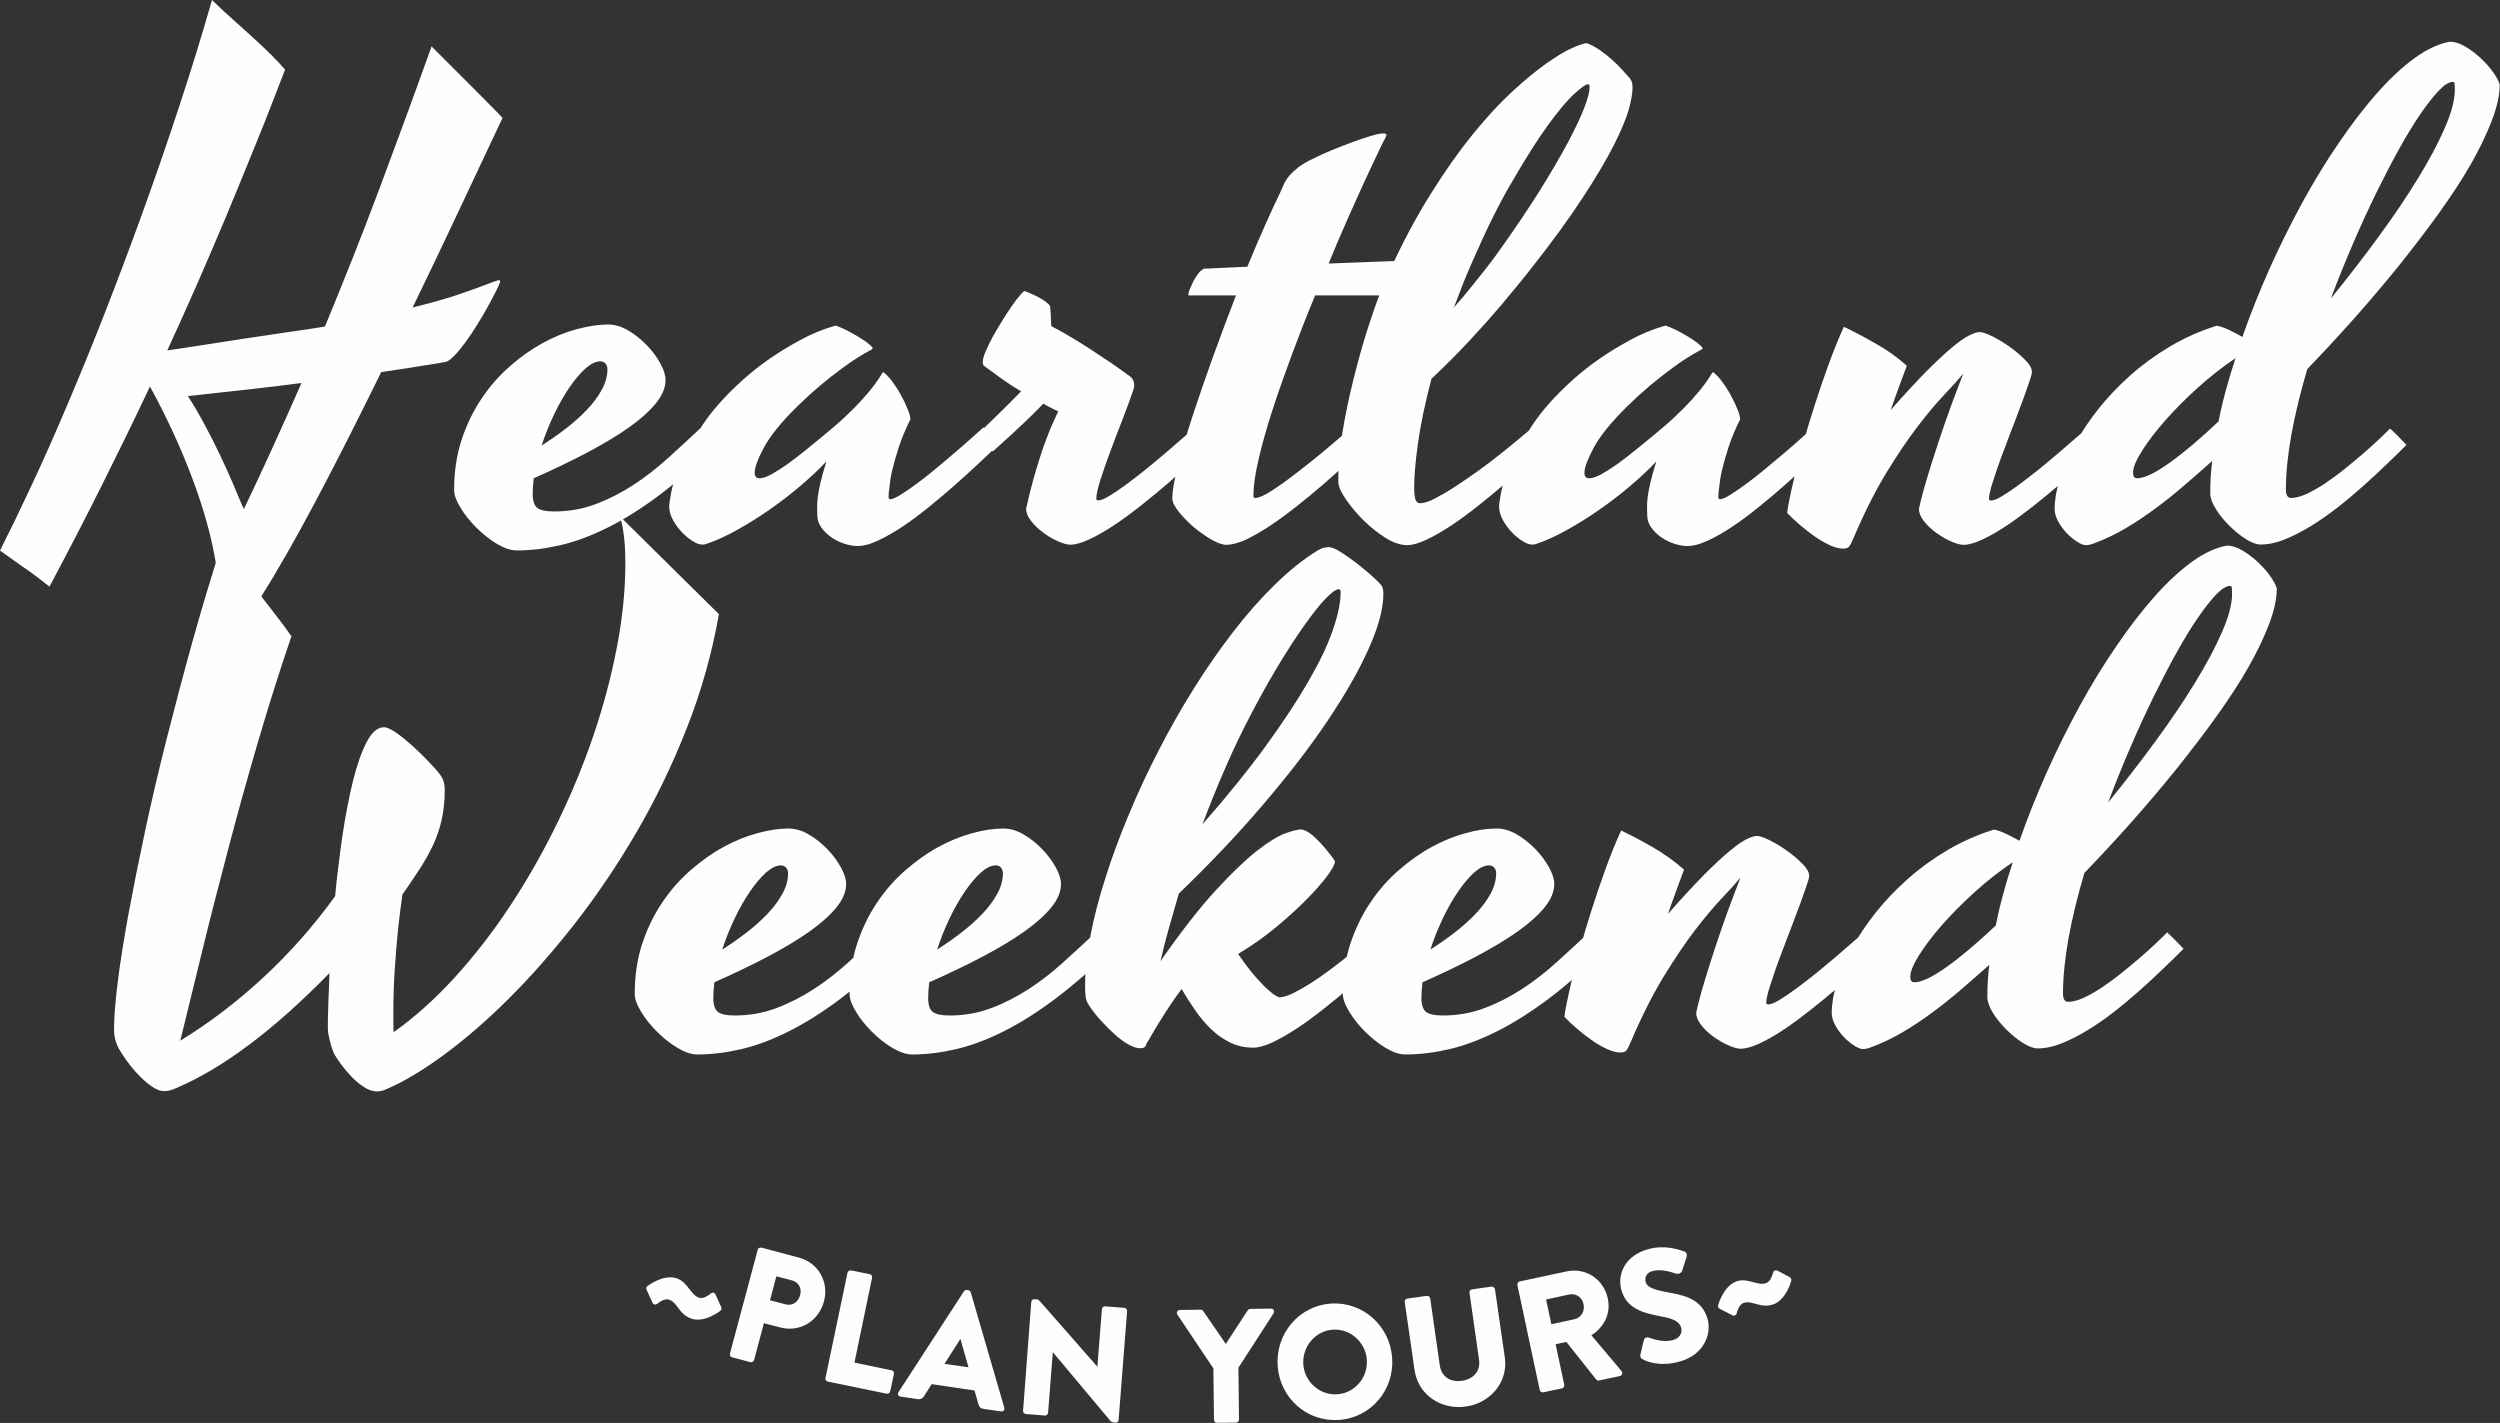 <?xml version="1.0" encoding="utf-8"?>
<!-- Generator: Adobe Illustrator 25.4.1, SVG Export Plug-In . SVG Version: 6.00 Build 0)  -->
<svg version="1.1" id="Layer_1" xmlns="http://www.w3.org/2000/svg" xmlns:xlink="http://www.w3.org/1999/xlink" x="0px" y="0px"
	 viewBox="0 0 1648.7 938.4" style="enable-background:new 0 0 1648.7 938.4;" xml:space="preserve">
<rect x="0" y="0" width="1648.7" height="938.4" fill="#333333" stroke="none"/>
<style type="text/css">
	.st0{fill:#FDFEFF;}
</style>
<path class="st0" d="M426.4,850.6c-0.4-0.9-0.2-2,0.6-2.5c0,0,10.4-8,19.2-5.1c4.1,1.4,6.2,4.3,8.5,7.2c1.7,2.1,3.4,4.6,6.3,5.6
	c2.7,0.9,6-1.3,8-2.9c1.1-0.8,2.3-0.4,2.9,0.9l3.7,8.1c0.4,0.9,0.2,2.1-0.6,2.6c0,0-10.2,8-18.8,5.2c-5-1.7-7.2-4.8-9.7-8.2
	c-1.5-1.8-2.9-3.7-5.2-4.4c-2.8-0.9-6,1.2-8,2.8c-1.1,0.8-2.5,0.4-3-0.8L426.4,850.6z M499.7,824.2c0.3-1,1.3-1.7,2.5-1.4l24.5,6.5
	c13.4,3.6,20,16.4,16.7,28.9c-3.4,12.8-15.6,20.7-28.9,17.2l-10.7-2.8l-6.5,24.3c-0.3,1-1.4,1.7-2.5,1.4l-12-3.2
	c-1.1-0.3-1.7-1.4-1.4-2.5L499.7,824.2z M518.1,860.2c4.4,1.2,8.4-1.5,9.6-6.2c1.2-4.3-1-8.5-5.4-9.6l-10.3-2.7l-4.2,15.8
	L518.1,860.2z M558.9,839.4c0.2-1,1.2-1.8,2.4-1.6l12.3,2.5c1,0.2,1.8,1.3,1.5,2.4l-11.6,55.9l24.5,5.1c1.1,0.2,1.8,1.3,1.5,2.4
	l-2.4,11.4c-0.2,1-1.2,1.8-2.4,1.6l-38.8-8c-1.1-0.2-1.8-1.3-1.5-2.4L558.9,839.4z M592.6,918l43.1-66.4c0.4-0.6,1.2-1,1.9-0.9
	l1,0.2c0.7,0.1,1.4,0.7,1.6,1.4l22.1,76c0.4,1.5-0.6,2.7-2.2,2.5l-11.6-1.7c-1.9-0.3-2.6-1-3.3-3.2l-2.5-8.9l-28.3-4.2l-5,7.9
	c-0.7,1.2-2,2.3-4.1,2l-11.5-1.7C592.4,920.8,591.7,919.3,592.6,918z M638.7,901.7l-5.3-18.6l-0.1,0l-10.4,16.3L638.7,901.7z
	 M680.1,858.6c0.1-1.1,1.1-1.8,2.1-1.8l1.6,0.1c1.1,0.1,1.7,0.9,2.5,1.8l37.3,42.5l0.1,0l3-37.8c0.1-1.1,1-2,2.2-1.9l12.6,1
	c1,0.1,1.9,1.1,1.8,2.2l-5.6,71.7c-0.1,1.3-1.1,1.8-2.1,1.8l-1.1-0.1c-1-0.1-1.8-0.5-2.5-1.4l-37.6-44.9l-0.1,0l-3.1,39.8
	c-0.1,1.1-1,2-2.2,1.9l-12.5-1c-1.1-0.1-1.9-1.1-1.8-2.2L680.1,858.6z M800.2,902.4L776.5,867c-0.9-1.4,0-3.1,1.6-3.1l13.7-0.2
	c0.8,0,1.4,0.5,1.7,0.9l14.9,21.7l14.4-22.1c0.3-0.4,0.7-1,1.7-1l13.7-0.2c1.7,0,2.5,1.7,1.7,3.1l-23.2,35.9l0.4,34.1
	c0,1.1-0.9,2-2,2.1l-12.5,0.1c-1.2,0-2-0.9-2-2L800.2,902.4z M877.6,859.7c21-1.5,39,14.5,40.5,35.8c1.5,21.3-14.1,39.5-35.1,40.9
	c-21,1.5-38.9-14.3-40.4-35.6C841.1,879.6,856.6,861.2,877.6,859.7z M881.9,919.5c11.6-0.8,20.3-11.1,19.5-22.7
	c-0.8-11.7-11-20.8-22.5-19.9c-11.5,0.8-20.2,11.2-19.4,22.9C860.3,911.3,870.4,920.3,881.9,919.5z M926.4,858.7
	c-0.2-1.1,0.6-2.1,1.7-2.3l12.8-1.8c1.1-0.2,2.1,0.7,2.3,1.7l6.3,44.1c1.1,7.7,7.2,11.3,14.6,10.2c7.5-1.1,12.4-6.2,11.3-13.9
	l-6.3-44.1c-0.2-1.1,0.5-2.1,1.7-2.3l12.8-1.8c1-0.1,2.1,0.7,2.3,1.7l6.5,45c2.3,16.1-9.3,30.1-25.8,32.4
	c-16.4,2.3-31.3-7.8-33.7-23.9L926.4,858.7z M1000.7,847.5c-0.2-1,0.4-2.2,1.5-2.4l30.8-6.6c13.1-2.8,24.6,5.3,27.3,17.8
	c2.1,9.6-2,18.6-10.8,24.3l19.8,23.5c1,1.2,0.6,3-1.1,3.4l-13.7,2.9c-0.8,0.2-1.6-0.2-1.8-0.6L1033,885l-7.1,1.5l5.7,26.7
	c0.2,1-0.5,2.2-1.5,2.4l-12.3,2.6c-1.1,0.2-2.2-0.5-2.4-1.6L1000.7,847.5z M1038.3,870c4.2-0.9,7.1-5.1,6-10
	c-1.1-4.9-5.3-7.2-9.5-6.3l-15.2,3.3l3.5,16.3L1038.3,870z M1083.1,896.3c-1-0.6-1.6-1.4-1.3-3l2.3-9.6c0.4-1.6,2.1-2,3.3-1.6
	c3.4,1.2,9.6,3.4,16,1.6c4.1-1.1,6.3-4.5,5.3-8.1c-1.2-4.3-5.7-6.1-13.4-7.5c-11.2-2.1-22.6-4.9-26-17.3c-2.9-10.2,2.1-22.7,17.7-27
	c10.5-3,20.2,0.2,23.9,1.6c1.4,0.4,1.7,2.3,1.5,3.1l-3,9.4c-0.4,1.3-1.9,2.6-4.3,2c-2.8-1-9.9-3.2-15.2-1.7
	c-4.3,1.2-5.4,4.4-4.6,7.4c1,3.4,5.7,5,13.7,6.5c10.2,1.9,23.1,3.7,27.1,17.7c3,10.6-3.1,23.8-18,28
	C1094.9,901.6,1086.1,898,1083.1,896.3z M1134.1,863.1c-0.8-0.5-1.4-1.4-1-2.4c0,0,3.4-12.7,12.2-15.7c4.1-1.4,7.6-0.3,11.1,0.6
	c2.7,0.7,5.5,1.6,8.3,0.6c2.7-0.9,4-4.6,4.7-7.1c0.4-1.3,1.6-1.7,2.9-1.1l7.9,4.2c0.8,0.5,1.4,1.5,1.1,2.5c0,0-3.3,12.5-11.8,15.5
	c-5,1.7-8.6,0.5-12.7-0.6c-2.3-0.6-4.5-1.2-6.8-0.4c-2.8,1-4.1,4.6-4.7,7c-0.4,1.3-1.7,1.8-2.8,1.2L1134.1,863.1z"/>
<path class="st0" d="M259.4,667.1c0,2.9,0,5.5,0,7.8c0,2.3,0.1,4.2,0.2,5.8c13.9-9.8,27.3-21.9,40.3-36.1c13-14.3,25.1-29.9,36.4-47
	c11.3-17.1,21.6-35.2,31-54.4c9.4-19.2,17.4-38.6,24.1-58.3c6.7-19.7,11.8-39.2,15.5-58.4c3.7-19.3,5.5-37.6,5.5-55
	c0-5-0.1-9.3-0.4-12.8c-0.3-3.6-0.7-6.6-1.1-9.1c-0.4-2.5-0.8-4.4-1.2-5.8c-0.4-1.4-0.6-2.5-0.8-3.2l65.2,64.4
	c-4.5,25.8-11.6,50.8-21.1,75c-9.5,24.2-20.6,47.2-33.2,68.8c-12.6,21.6-26.2,41.7-40.7,60.3c-14.6,18.6-29.2,35.2-43.9,49.8
	c-14.7,14.6-29,26.9-42.8,37c-13.8,10.1-26.2,17.5-37.2,22.2c-1.5,0.7-2.8,1.2-4,1.4c-1.2,0.2-2,0.3-2.4,0.3c-2.9,0-5.9-1-8.9-3
	c-3-2-5.8-4.3-8.3-7c-2.6-2.7-4.8-5.4-6.8-8.1c-2-2.7-3.4-4.9-4.3-6.5c-0.3-0.6-0.7-1.5-1.2-2.9c-0.5-1.3-1-2.8-1.4-4.5
	c-0.4-1.7-0.8-3.4-1.2-5.1c-0.4-1.7-0.5-3.3-0.5-4.7c0-4.1,0.1-9.3,0.3-15.5c0.2-6.2,0.5-13.1,0.8-20.8c-37,37.9-71,63.3-101.9,76.2
	c-1.6,0.7-3,1.2-4.3,1.4c-1.2,0.2-2.1,0.3-2.5,0.3c-2.9,0-6-1.2-9.1-3.5c-3.2-2.3-6.2-5.1-9-8.1c-2.9-3.1-5.3-6.2-7.5-9.2
	c-2.1-3.1-3.6-5.4-4.5-7c-0.7-1.2-1.5-2.9-2.2-5.2c-0.7-2.3-1.1-4.9-1.1-7.8c0-7.6,0.8-17.9,2.4-30.9c1.6-13,4-27.8,7-44.5
	c3.1-16.7,6.7-34.8,10.9-54.5c4.2-19.6,8.9-39.9,14.2-60.8c5.3-20.9,10.9-42.2,16.9-63.8c6-21.6,12.3-42.6,18.9-63.2
	c2.2,2.3,4.9,5.4,8.1,9.2c3.2,3.8,6.6,7.9,10.1,12.2c3.5,4.3,7,8.7,10.4,13.1c3.4,4.4,6.5,8.3,9.2,11.9c2.7,3.5,5.7,7.5,8.9,12.1
	c-7.9,23.1-15.3,46.6-22.3,70.5c-7,23.9-13.5,47.3-19.5,70.3c-6.1,23-11.8,45.2-17,66.6c-5.3,21.4-10.1,41.1-14.5,59.3
	c19.2-11.7,37.5-25.7,54.9-41.8c17.4-16.2,33.2-34,47.2-53.5c1.3-13.6,3-27.1,4.9-40.3c2-13.3,4.3-25.1,6.9-35.7
	c2.6-10.5,5.6-19.1,9-25.6c3.4-6.5,7.2-9.8,11.4-9.8c1.9,0,4.6,1.2,8.2,3.7c3.6,2.5,7.2,5.5,11,8.9c3.7,3.4,7.2,6.9,10.5,10.3
	c3.3,3.4,5.7,6.1,7.1,8c0.7,0.9,1.5,2.2,2.2,3.8c0.7,1.7,1.1,4,1.1,6.9c0,7-0.7,13.5-2,19.3c-1.3,5.9-3.2,11.5-5.7,16.8
	c-2.5,5.3-5.5,10.7-8.9,15.9c-3.4,5.3-7.2,10.8-11.3,16.7c-1.2,8.1-2.2,16.4-3.1,25c-0.7,7.5-1.4,15.7-2,24.8
	C259.7,648.9,259.4,658,259.4,667.1z M592.2,625.6c-13.5,13.2-26.2,24.2-38.1,33.2c-11.9,8.9-23.3,16.1-34.2,21.5
	c-10.8,5.4-21.2,9.3-31.1,11.6c-9.9,2.3-19.5,3.5-28.9,3.5c-4,0-8.3-1.5-13.2-4.4c-4.8-2.9-9.3-6.5-13.5-10.7
	c-4.2-4.2-7.7-8.5-10.4-13.1c-2.8-4.5-4.2-8.4-4.2-11.6c0-12,1.6-23,4.9-33.1c3.3-10,7.7-19.1,13.1-27.1
	c5.4-8.1,11.6-15.2,18.6-21.3c7-6.1,14.2-11.3,21.7-15.4c7.5-4.1,15-7.2,22.5-9.2c7.5-2.1,14.3-3.1,20.6-3.1c4.5,0,9,1.3,13.5,4
	c4.5,2.6,8.5,5.9,12.2,9.7c3.7,3.8,6.6,7.8,8.9,12c2.3,4.2,3.4,7.8,3.4,10.9c0,5-2.1,10.1-6.3,15.3c-4.2,5.2-10.1,10.5-17.7,15.9
	c-7.6,5.4-16.8,10.9-27.5,16.6c-10.7,5.6-22.5,11.3-35.4,17c-0.4,3.5-0.7,7-0.7,10.3c0,4.5,1,7.6,3,9.2c2,1.6,5.7,2.4,11.1,2.4
	c9.7,0,18.8-1.6,27.3-4.8c8.6-3.2,16.8-7.4,24.7-12.5c7.9-5.1,15.5-11,22.8-17.6c7.3-6.6,14.6-13.3,21.7-20L592.2,625.6z
	 M514.9,570.7c-2.9,0-6.1,1.6-9.7,4.7c-3.5,3.2-7,7.3-10.5,12.4c-3.5,5.1-6.9,11-10.1,17.7c-3.2,6.7-6,13.6-8.3,20.8
	c5.4-3.5,10.7-7.2,15.9-11.2c5.2-4,9.8-8.1,13.9-12.4c4.1-4.3,7.4-8.7,9.9-13.3c2.5-4.5,3.7-9.1,3.7-13.6c0-1.3-0.4-2.5-1.2-3.5
	C517.7,571.2,516.5,570.7,514.9,570.7z M733.9,625.6c-13.5,13.2-26.2,24.2-38.1,33.2c-11.9,8.9-23.3,16.1-34.2,21.5
	c-10.8,5.4-21.2,9.3-31.1,11.6c-9.9,2.3-19.5,3.5-28.9,3.5c-4,0-8.3-1.5-13.2-4.4c-4.8-2.9-9.3-6.5-13.5-10.7
	c-4.2-4.2-7.7-8.5-10.4-13.1c-2.8-4.5-4.2-8.4-4.2-11.6c0-12,1.6-23,4.9-33.1c3.3-10,7.7-19.1,13.1-27.1
	c5.4-8.1,11.6-15.2,18.6-21.3c7-6.1,14.2-11.3,21.7-15.4c7.5-4.1,15-7.2,22.5-9.2c7.5-2.1,14.3-3.1,20.6-3.1c4.5,0,9,1.3,13.5,4
	c4.5,2.6,8.5,5.9,12.2,9.7c3.7,3.8,6.6,7.8,8.9,12c2.3,4.2,3.4,7.8,3.4,10.9c0,5-2.1,10.1-6.3,15.3c-4.2,5.2-10.1,10.5-17.7,15.9
	c-7.6,5.4-16.8,10.9-27.5,16.6c-10.7,5.6-22.5,11.3-35.4,17c-0.4,3.5-0.7,7-0.7,10.3c0,4.5,1,7.6,3,9.2c2,1.6,5.7,2.4,11.1,2.4
	c9.7,0,18.8-1.6,27.3-4.8c8.6-3.2,16.8-7.4,24.7-12.5c7.9-5.1,15.5-11,22.8-17.6c7.3-6.6,14.6-13.3,21.7-20L733.9,625.6z
	 M656.6,570.7c-2.9,0-6.2,1.6-9.7,4.7c-3.5,3.2-7,7.3-10.5,12.4c-3.5,5.1-6.9,11-10.1,17.7c-3.2,6.7-6,13.6-8.3,20.8
	c5.4-3.5,10.7-7.2,15.9-11.2c5.2-4,9.8-8.1,13.9-12.4c4.1-4.3,7.4-8.7,9.9-13.3c2.5-4.5,3.7-9.1,3.7-13.6c0-1.3-0.4-2.5-1.2-3.5
	C659.4,571.2,658.2,570.7,656.6,570.7z M843.7,657.7c2.3,0,5.3-0.9,8.9-2.6c3.6-1.8,7.5-4,11.8-6.7c4.2-2.7,8.6-5.7,13.1-9.1
	c4.5-3.4,8.7-6.7,12.7-9.9c4-3.2,7.6-6.2,10.9-9c3.2-2.8,5.7-4.9,7.5-6.4c1.3,1.3,2.9,3,4.7,5.1c1.8,2.1,3.5,4,5.2,5.7
	c-3.2,3.2-7.2,7.1-12.1,11.7c-4.8,4.6-10.1,9.3-15.7,14.2c-5.6,4.8-11.5,9.7-17.6,14.5c-6.1,4.8-12,9.2-17.8,13
	c-5.8,3.8-11.2,6.9-16.1,9.2c-5,2.3-9.2,3.5-12.5,3.5c-5.7,0-10.9-1.1-15.5-3.4c-4.6-2.3-8.8-5.2-12.5-8.8
	c-3.7-3.6-7.2-7.7-10.4-12.3c-3.2-4.6-6.2-9.3-9-14.2c-2.5,3.2-5,6.8-7.6,10.7c-2.6,3.9-4.9,7.6-7.1,11.1c-2.2,3.5-4,6.6-5.5,9.2
	c-1.5,2.6-2.4,4.2-2.9,4.8c-0.3,1.2-0.7,2-1.3,2.5c-0.6,0.5-1.5,0.8-2.9,0.8c-2.2,0-4.8-0.8-7.8-2.5c-3-1.7-6-3.9-9.1-6.7
	c-3.1-2.8-6.1-5.8-9.1-9.1c-3-3.3-5.6-6.6-7.8-10c-1.2-1.6-1.9-3.4-2.2-5.5c-0.3-2-0.4-4.5-0.4-7.5c0-9.7,1.2-20.6,3.5-32.7
	c2.3-12.2,5.6-24.9,9.9-38.3c4.2-13.4,9.3-27.2,15.3-41.5c5.9-14.3,12.5-28.4,19.7-42.4c7.2-14,14.9-27.6,23.3-41
	c8.3-13.3,17-25.8,25.9-37.3c8.9-11.6,18.1-22,27.5-31.2c9.4-9.2,18.8-16.8,28.3-22.6c1.5-0.9,2.8-1.5,4.1-1.8
	c1.2-0.3,2.3-0.4,3.2-0.4c1.8,0,4.2,1,7.5,3c3.2,2,6.6,4.4,10.2,7.1c3.6,2.8,7,5.6,10.1,8.3c3.1,2.8,5.5,5.1,6.9,6.8
	c0.9,1.3,1.3,3.2,1.3,5.7c0,9.7-3.2,21.7-9.7,36.1c-6.4,14.4-15.5,30.3-27.2,47.7c-11.7,17.4-25.9,35.8-42.5,55.2
	c-16.6,19.5-35.1,39-55.5,58.6c-2.2,7.5-4.3,14.9-6.4,22.3c-2.1,7.4-4,14.8-5.7,22.3c13.8-19.8,26-35.4,36.6-46.9
	c10.6-11.5,19.7-20.2,27.3-26.1c7.6-5.9,13.8-9.7,18.6-11.4c4.8-1.7,8.1-2.5,10-2.5c1.8,0,3.8,0.9,6.3,2.7c2.4,1.8,4.7,4,6.9,6.4
	c2.2,2.4,4.2,4.8,5.9,7c1.8,2.3,2.9,3.9,3.5,4.9c0.1,1.5-1.4,4.4-4.6,8.9c-3.2,4.5-7.7,9.6-13.4,15.5c-5.7,5.9-12.5,12-20.3,18.6
	c-7.8,6.5-16.4,12.6-25.6,18.1c4.7,6.7,8.7,12,12.1,15.8c3.4,3.8,6.2,6.7,8.6,8.6C839.5,655.7,841.8,657.1,843.7,657.7z
	 M820.2,480.4c-4.4,8.8-8.9,18.5-13.5,29.2c-4.6,10.7-9.2,22-13.7,34c16.3-18.5,30.1-35.6,41.6-51.4c11.5-15.8,20.9-30.1,28.3-42.9
	c7.4-12.8,12.8-24.1,16.1-33.9c3.4-9.8,5.1-18,5.1-24.6c0-0.4,0-0.9-0.1-1.4c-0.1-0.5-0.5-0.8-1.2-0.8c-1.8,0-4.6,2.1-8.6,6.2
	c-4,4.1-8.7,10.1-14.3,18c-5.6,7.9-11.8,17.5-18.6,28.9C834.6,453,827.5,465.9,820.2,480.4z M1059.2,625.6
	c-13.5,13.2-26.2,24.2-38.1,33.2c-11.9,8.9-23.3,16.1-34.2,21.5c-10.8,5.4-21.2,9.3-31.1,11.6c-9.9,2.3-19.5,3.5-28.9,3.5
	c-4,0-8.3-1.5-13.2-4.4c-4.8-2.9-9.3-6.5-13.5-10.7s-7.6-8.5-10.4-13.1c-2.8-4.5-4.2-8.4-4.2-11.6c0-12,1.6-23,4.9-33.1
	c3.3-10,7.7-19.1,13.1-27.1c5.4-8.1,11.6-15.2,18.6-21.3c7-6.1,14.2-11.3,21.7-15.4c7.5-4.1,15-7.2,22.5-9.2
	c7.5-2.1,14.3-3.1,20.6-3.1c4.5,0,9,1.3,13.5,4c4.5,2.6,8.5,5.9,12.2,9.7c3.7,3.8,6.6,7.8,8.9,12c2.3,4.2,3.4,7.8,3.4,10.9
	c0,5-2.1,10.1-6.3,15.3c-4.2,5.2-10.1,10.5-17.7,15.9c-7.6,5.4-16.8,10.9-27.5,16.6c-10.7,5.6-22.5,11.3-35.4,17
	c-0.4,3.5-0.7,7-0.7,10.3c0,4.5,1,7.6,3,9.2c2,1.6,5.7,2.4,11.1,2.4c9.7,0,18.8-1.6,27.3-4.8c8.6-3.2,16.8-7.4,24.7-12.5
	c7.9-5.1,15.5-11,22.8-17.6c7.3-6.6,14.6-13.3,21.7-20L1059.2,625.6z M981.9,570.7c-2.9,0-6.2,1.6-9.7,4.7c-3.5,3.2-7,7.3-10.5,12.4
	c-3.5,5.1-6.9,11-10.1,17.7c-3.2,6.7-6,13.6-8.3,20.8c5.4-3.5,10.7-7.2,15.9-11.2c5.2-4,9.8-8.1,13.9-12.4c4.1-4.3,7.4-8.7,9.9-13.3
	c2.5-4.5,3.7-9.1,3.7-13.6c0-1.3-0.4-2.5-1.2-3.5C984.7,571.2,983.5,570.7,981.9,570.7z M1110.6,573.5c-1.8,4.7-3.5,9.4-5.3,14.3
	c-1.8,4.8-3.5,9.8-5.3,14.9c9.2-10.5,17.2-19.1,23.8-25.8c6.7-6.7,12.3-11.9,16.9-15.7c4.6-3.8,8.3-6.4,11.2-7.8
	c2.9-1.4,5.1-2.1,6.7-2.1c1.9,0,4.8,1,8.6,2.9c3.8,1.9,7.6,4.2,11.5,7c3.9,2.8,7.2,5.6,10.1,8.6c2.9,2.9,4.3,5.5,4.3,7.7
	c0,0.4-0.1,1-0.2,1.6c-0.1,0.7-0.4,1.5-0.7,2.5c-1.2,3.7-2.7,8-4.5,13c-1.8,5-3.8,10.1-5.8,15.5c-2.1,5.3-4.1,10.7-6.1,16
	c-2.1,5.3-3.9,10.4-5.5,15c-1.6,4.7-2.9,8.8-4,12.3c-1,3.5-1.5,6.1-1.5,7.7c0,0.9,0.4,1.3,1.3,1.3c1.6,0,4-0.9,7.3-2.9
	c3.2-1.9,6.9-4.4,11.1-7.5s8.5-6.4,13.1-10.1c4.5-3.7,8.9-7.3,13.1-10.9c4.2-3.6,7.9-6.8,11.3-9.8c3.4-2.9,5.9-5.1,7.7-6.6
	c1.5,1.3,3.1,3,4.8,5.1c1.8,2.1,3.4,4,5.1,5.7c-3.2,3.2-7.2,7.1-12.1,11.8c-4.8,4.6-10.1,9.3-15.7,14.2c-5.6,4.8-11.5,9.7-17.6,14.5
	c-6.1,4.8-12,9.2-17.7,13c-5.7,3.8-11.1,6.9-16,9.2c-5,2.3-9.2,3.5-12.5,3.5c-2.2,0-5-0.8-8.3-2.3c-3.4-1.5-6.6-3.4-9.8-5.7
	c-3.2-2.3-5.8-4.8-8-7.6c-2.2-2.8-3.3-5.5-3.3-8.1c1.3-6,3.1-12.8,5.4-20.4c2.3-7.6,4.7-15.4,7.4-23.4c2.6-8,5.4-15.9,8.2-23.7
	c2.9-7.8,5.6-15,8.2-21.6l-0.4,0.4c-2.8,3.4-6.8,7.8-12,13.3c-5.2,5.5-11.1,12.5-17.7,21.1c-6.6,8.6-13.5,18.9-20.9,31
	c-7.3,12.1-14.5,26.4-21.5,42.9c-0.9,2.1-1.7,3.7-2.4,4.8c-0.7,1.2-2.1,1.8-4.2,1.8c-2.5,0-5.3-0.7-8.5-2.1
	c-3.1-1.4-6.4-3.2-9.7-5.5c-3.3-2.3-6.6-4.8-9.9-7.6c-3.3-2.8-6.3-5.6-8.9-8.3c0-0.9,0.4-3.4,1.2-7.5c0.8-4.1,1.9-9.3,3.4-15.5
	c1.5-6.2,3.3-13.3,5.5-21.3c2.2-8,4.7-16.4,7.5-25.2c2.8-8.8,5.8-17.8,9.1-26.9c3.3-9.2,6.8-18,10.7-26.5c6.1,2.9,13,6.5,20.5,10.8
	C1097.1,562.8,1104.1,567.8,1110.6,573.5z M1360.5,655.2c0,3.7,1.2,5.5,3.5,5.5c2.8,0,6.1-0.9,10-2.6c3.9-1.8,7.9-4.1,12.2-6.9
	c4.2-2.9,8.6-6,13-9.6c4.4-3.5,8.5-7,12.4-10.3c3.9-3.4,7.4-6.5,10.4-9.4c3.1-2.9,5.5-5.3,7.2-7c1.5,1.3,3.2,3,5.3,5.1
	c2.1,2.1,3.9,4,5.5,5.7c-3.8,3.8-8.1,8.1-13,12.7c-4.8,4.7-10,9.5-15.5,14.4c-5.5,4.9-11.2,9.7-17.1,14.3s-11.8,8.7-17.7,12.3
	c-5.9,3.6-11.6,6.5-17.1,8.7c-5.6,2.2-10.8,3.3-15.8,3.3c-2.6,0-5.9-1.2-9.7-3.6c-3.8-2.4-7.5-5.4-11-8.9c-3.5-3.5-6.5-7.2-8.9-11.1
	c-2.4-3.9-3.6-7.4-3.6-10.4c0-6.7,0.4-13.8,1.3-21.1c-6.6,5.9-13,11.4-19.1,16.7c-6.2,5.3-12.3,10.2-18.6,14.8
	c-6.2,4.6-12.6,8.9-19.1,12.7c-6.5,3.9-13.4,7.2-20.8,10c-2.2,0.9-4.1,1.3-5.7,1.3c-1.5,0-3.4-0.7-5.7-2.2c-2.3-1.5-4.6-3.3-6.8-5.6
	c-2.2-2.3-4.1-4.8-5.7-7.7c-1.6-2.9-2.4-5.6-2.4-8.2c0-6,1.1-12.7,3.4-20.1c2.3-7.4,5.6-15,9.9-22.8c4.3-7.8,9.6-15.7,15.8-23.5
	c6.2-7.8,13.3-15.2,21.2-22.2c7.9-7,16.6-13.3,26.1-18.9c9.5-5.6,19.7-10.1,30.5-13.5c2.1,0.3,4.7,1.2,7.9,2.7
	c3.2,1.5,6.2,3.1,9,4.7c5.3-15.1,11.3-30.2,18.1-45.4c6.8-15.2,14.1-29.7,21.7-43.7c7.7-14,15.7-27.1,24.1-39.3
	c8.3-12.2,16.7-23.1,25-32.5c8.3-9.4,16.6-17.1,24.7-23c8.1-5.9,15.8-9.4,23.2-10.8c3.2,0,6.6,1.1,10.2,3.2c3.6,2.1,7,4.7,10.2,7.7
	c3.2,3,6,6.1,8.2,9.3c2.3,3.2,3.7,5.9,4.3,8.1c0,6.7-1.7,14.6-5.1,23.5c-3.4,8.9-8,18.6-13.9,28.9c-5.9,10.3-13,21.1-21.1,32.4
	c-8.1,11.3-16.9,22.7-26.2,34.4c-9.4,11.6-19.2,23.2-29.5,34.8c-10.3,11.6-20.7,22.8-31.1,33.6c-4.4,14.9-7.9,29.2-10.4,42.7
	C1361.8,632,1360.5,644.3,1360.5,655.2z M1262.4,647.8c4.8,0,12-3.4,21.5-10.2c9.5-6.8,20.3-15.9,32.3-27.3
	c1.3-6.7,2.9-13.6,4.8-20.5c1.9-7,4-14,6.4-21.2c-8.5,5.7-16.8,12.2-24.9,19.5c-8.1,7.3-15.3,14.6-21.6,21.7
	c-6.3,7.2-11.4,13.9-15.3,20.1c-3.9,6.2-5.8,10.9-5.8,14.2C1259.7,646.5,1260.6,647.8,1262.4,647.8z M1470.8,386.4
	c-2.5,0-5.5,1.8-9.1,5.5c-3.6,3.7-7.6,8.8-12.1,15.3c-4.5,6.5-9.2,14.2-14.2,23.2c-5,8.9-10,18.7-15.2,29.2
	c-5.1,10.5-10.3,21.7-15.4,33.6c-5.1,11.9-10,23.9-14.5,36c11-13.5,21.4-27,31.3-40.5c9.9-13.5,18.6-26.4,26-38.5
	c7.5-12.2,13.4-23.3,17.8-33.4c4.4-10.1,6.6-18.5,6.6-25c0-0.9,0-2-0.1-3.3C1471.9,387,1471.5,386.4,1470.8,386.4z"/>
<path class="st0" d="M188,45.9c-6.6,17.3-13.1,34-19.7,50.1c-6.5,16.1-13,31.8-19.3,47c-6.4,15.2-12.8,30.2-19.2,44.8
	c-6.4,14.6-13,29.1-19.5,43.3c11-1.6,22.1-3.3,33.5-5.1c11.3-1.8,21.9-3.4,31.6-4.8c9.7-1.5,18.1-2.7,25.1-3.7
	c7-1,11.6-1.8,13.8-2.2c12.4-29.9,24.4-60.1,35.9-90.8c11.5-30.7,23-62,34.4-93.9c4.2,4.2,8.9,8.9,13.8,13.8c5,5,9.7,9.7,14.3,14.3
	c4.5,4.5,8.5,8.5,11.9,12c3.4,3.4,5.6,5.8,6.8,7.1c-10.3,21.8-20.3,43.1-30.1,63.9c-9.8,20.8-19.5,41.2-29.2,61.1
	c13-3.2,23.4-6.2,31.2-8.9c7.8-2.7,13.7-4.8,17.7-6.4c4-1.5,6.6-2.5,7.6-2.7c1-0.3,1.4,0.2,1.1,1.5c-0.4,1.2-1.4,3.3-2.9,6.3
	c-1.5,3-3.3,6.4-5.4,10.2c-2.1,3.8-4.5,7.8-7.1,12c-2.6,4.2-5.2,8-7.8,11.5c-2.6,3.5-5,6.4-7.4,8.8c-2.3,2.3-4.3,3.6-5.9,3.7
	c-3.1,0.6-6.7,1.2-10.8,1.8c-3.5,0.6-7.9,1.3-13.1,2.1c-5.2,0.8-11.2,1.7-17.9,2.7c-15.2,31-29.5,59.2-42.9,84.5
	c-13.4,25.3-25.5,46.5-36.4,63.8c-5.4-4.4-10.5-8.8-15.4-13.1c-4.8-4.3-9.6-7.3-14.3-8.9c-2.8-17.3-8-36.1-15.6-56.3
	c-7.6-20.3-16.9-40.4-27.9-60.5c-10.4,22-21,43.7-31.8,65.3c-10.8,21.6-22.3,43.8-34.5,66.7c-6.3-5.1-12.3-9.6-18.1-13.5
	C8.8,369.4,4,366,0,363.1c6.4-12.7,13.5-27.3,21.1-43.6c7.6-16.3,15.5-34,23.6-53.2c8.1-19.1,16.4-39.3,24.7-60.6
	c8.3-21.3,16.6-43.3,24.8-66c8.2-22.7,16.2-45.8,23.9-69.3c7.8-23.5,15-47,21.7-70.4c4.2,4.1,8.6,8.2,13.1,12.2
	c4.5,4,8.9,8,13.2,11.9c4.3,3.9,8.3,7.7,12.1,11.4C182,39.2,185.2,42.7,188,45.9z M160.8,335.8c13-27.2,25.7-55,38-83.2
	c-21.5,2.8-46.5,5.6-74.9,8.6c4,6.1,7.7,12.6,11.3,19.3c3.6,6.7,7,13.4,10.1,20c3.1,6.6,6,12.9,8.6,19
	C156.4,325.6,158.7,331,160.8,335.8z M473.1,293.2c-13.5,13.2-26.2,24.2-38.1,33.2c-11.9,8.9-23.3,16.1-34.2,21.5
	c-10.8,5.4-21.2,9.3-31.1,11.6c-9.9,2.3-19.5,3.5-28.9,3.5c-4,0-8.3-1.5-13.2-4.4c-4.8-2.9-9.3-6.5-13.5-10.7
	c-4.2-4.2-7.7-8.5-10.4-13.1c-2.8-4.5-4.2-8.4-4.2-11.6c0-12,1.6-23,4.9-33.1c3.3-10,7.7-19.1,13.1-27.1
	c5.4-8.1,11.6-15.2,18.6-21.3c7-6.2,14.2-11.3,21.7-15.4c7.5-4.1,15-7.2,22.5-9.2c7.5-2,14.3-3.1,20.6-3.1c4.5,0,9,1.3,13.5,4
	c4.5,2.6,8.5,5.9,12.2,9.7c3.7,3.8,6.6,7.8,8.9,12c2.3,4.2,3.4,7.8,3.4,10.9c0,5-2.1,10.1-6.3,15.3c-4.2,5.2-10.1,10.5-17.7,15.9
	c-7.6,5.4-16.8,10.9-27.5,16.6c-10.7,5.6-22.5,11.3-35.4,17c-0.4,3.5-0.7,7-0.7,10.3c0,4.5,1,7.6,3,9.2c2,1.6,5.7,2.4,11.1,2.4
	c9.7,0,18.8-1.6,27.3-4.8c8.6-3.2,16.8-7.4,24.7-12.5c7.9-5.1,15.5-11,22.8-17.6c7.3-6.6,14.6-13.3,21.7-20L473.1,293.2z
	 M395.8,238.3c-2.9,0-6.1,1.6-9.7,4.7c-3.5,3.2-7,7.3-10.5,12.4c-3.5,5.1-6.9,11-10.1,17.7c-3.2,6.7-6,13.6-8.3,20.8
	c5.4-3.5,10.7-7.2,15.9-11.2c5.2-4,9.8-8.1,13.9-12.4c4.1-4.3,7.4-8.7,9.9-13.3c2.5-4.5,3.7-9.1,3.7-13.6c0-1.3-0.4-2.5-1.2-3.5
	C398.6,238.8,397.4,238.3,395.8,238.3z M586,327.9c0,0.9,0.4,1.3,1.3,1.3c1.3,0,3.5-1,6.6-2.9c3.1-1.9,6.6-4.3,10.5-7.2
	c4-2.9,8.2-6.2,12.6-9.9c4.5-3.7,8.7-7.2,12.8-10.8c4.1-3.5,7.8-6.7,11.1-9.7c3.3-2.9,5.8-5.2,7.6-6.8c1.3,1.3,3,3.1,4.9,5.3
	c2,2.2,3.8,4.2,5.4,5.9c-3.5,3.2-7.7,7.1-12.6,11.8c-4.9,4.6-10.2,9.4-15.8,14.4c-5.6,5-11.5,9.9-17.5,14.8
	c-6,4.9-11.9,9.3-17.6,13.1c-5.7,3.8-11.1,6.9-16.3,9.3c-5.1,2.4-9.6,3.6-13.4,3.6c-2.6,0-5.5-0.5-8.7-1.5c-3.2-1-6-2.5-8.7-4.3
	c-2.6-1.8-4.8-4-6.6-6.5c-1.8-2.5-2.6-5.3-2.6-8.3c0-1.2,0-2.6-0.1-4.3c-0.1-1.7,0-3.9,0.3-6.6c0.3-2.7,0.9-6,1.8-9.9
	c0.9-3.9,2.2-8.7,4-14.4c-4.8,5.1-10.5,10.5-17,16c-6.5,5.6-13.4,10.8-20.5,15.8c-7.2,5-14.4,9.5-21.6,13.5
	c-7.2,4-13.9,7.1-20.1,9.1c-0.7,0.3-1.3,0.4-1.8,0.4c-0.4,0-0.9,0-1.3,0c-1.5,0-3.4-0.7-5.8-2.2c-2.4-1.5-4.8-3.4-7.1-5.8
	c-2.3-2.4-4.4-5.2-6-8.2c-1.7-3.1-2.5-6.2-2.5-9.2c0-0.9,0.4-3.8,1.3-8.8c0.9-5,3-11.3,6.3-19c3.3-7.7,8.2-16.3,14.6-25.9
	c6.4-9.6,15.2-19.4,26.4-29.5c5.7-5.1,11.9-10,18.5-14.5c5.6-3.8,11.9-7.7,19.1-11.6c7.2-4,14.7-7.1,22.6-9.4c0.3,0,0.5-0.1,0.8-0.2
	c0.2-0.1,0.5-0.1,1,0.2c1.8,0.6,3.8,1.5,6.3,2.7c2.4,1.2,4.8,2.6,7.2,4c2.4,1.4,4.5,2.8,6.4,4.2c1.8,1.4,3,2.5,3.6,3.4
	c0.1,0.3,0.1,0.5,0,0.7l-0.4,0.4c-6.6,3.5-12.8,7.4-18.7,11.8c-5.9,4.3-11.1,8.4-15.6,12.2c-5.3,4.5-10.2,9-14.7,13.4
	c-10.7,10.5-18.1,19.7-22.2,27.3c-4.1,7.7-6.1,13.2-6.1,16.6c0,2.5,1,3.7,3.1,3.7c2,0,4.6-0.8,7.8-2.5c3.1-1.7,6.7-4,10.7-6.8
	c4-2.9,8.3-6.2,13.1-10.1c4.8-3.9,9.7-7.9,14.8-12.2c4.5-3.7,8.9-7.6,13.2-11.9c3.7-3.5,7.5-7.5,11.4-12.1c4-4.5,7.3-9.2,10.1-13.8
	c0-0.1,0.1-0.3,0.2-0.4c0.1-0.1,0.4-0.1,0.7,0c1.6,1.2,3.4,3.1,5.5,5.8c2,2.7,4,5.7,5.7,8.9c1.8,3.2,3.3,6.3,4.5,9.3
	c1.2,3,1.9,5.3,1.9,6.9c-3.4,6.9-6,13.1-7.8,18.8c-1.8,5.6-3.2,10.6-4.2,14.8c-1,4.2-1.5,7.9-1.8,10.9
	C586.1,324,586,326.3,586,327.9z M747.7,256.3c-1.9,5.7-4.3,12.2-7.1,19.5c-2.9,7.3-5.6,14.5-8.2,21.5c-2.6,7-4.9,13.4-6.7,19.1
	c-1.8,5.7-2.7,9.8-2.7,12.3c0,0.9,0.4,1.3,1.3,1.3c1.6,0,4-0.9,7.2-2.9c3.2-1.9,6.9-4.4,11.1-7.5c4.2-3.1,8.5-6.4,13.1-10.1
	c4.5-3.7,8.9-7.3,13.1-10.9c4.2-3.6,7.9-6.8,11.3-9.8c3.4-2.9,5.9-5.1,7.7-6.6c1.3,1.3,2.9,3,4.7,5.1c1.8,2.1,3.5,4,5.2,5.7
	c-3.2,3.2-7.2,7.1-12.1,11.8c-4.8,4.6-10.1,9.3-15.7,14.2c-5.6,4.8-11.5,9.7-17.6,14.5c-6.1,4.8-12,9.2-17.8,13
	c-5.8,3.8-11.2,6.9-16.1,9.2c-5,2.3-9.2,3.5-12.5,3.5c-2.2,0-5-0.8-8.3-2.3c-3.4-1.5-6.6-3.4-9.7-5.7c-3.1-2.3-5.7-4.8-7.9-7.6
	c-2.2-2.8-3.3-5.5-3.3-8.1c2.2-9.8,4.4-18.4,6.6-25.7c2.2-7.3,4.2-13.6,6.2-18.8c1.9-5.2,3.6-9.4,5.1-12.6c1.5-3.2,2.6-5.6,3.3-7.2
	c-1.8-0.7-3.4-1.5-5.1-2.4c-1.6-0.9-3.2-1.8-4.8-2.6c-2.3,2.5-4.9,5.1-7.8,7.9c-2.9,2.8-5.7,5.6-8.7,8.3c-2.9,2.8-5.9,5.5-8.8,8.1
	c-2.9,2.6-5.6,5.1-7.9,7.2L644,287.1c3.8-3.7,8.4-8.1,13.7-13.3c5.3-5.2,10.6-10.4,15.7-15.7c-3.7-2.2-7-4.3-9.9-6.3
	c-2.9-2-5.4-3.8-7.5-5.4c-2.5-1.8-4.7-3.4-6.6-4.8c-0.9-0.4-1.3-1.4-1.3-2.9c0-1.6,0.6-3.9,1.9-6.9c1.2-3,2.8-6.2,4.7-9.7
	c1.9-3.4,4-7,6.2-10.5c2.2-3.6,4.3-6.8,6.4-9.8c2-2.9,3.8-5.3,5.4-7.1c1.5-1.8,2.5-2.7,3-2.7c0.3,0,1.3,0.4,3,1.1
	c1.7,0.7,3.5,1.6,5.4,2.5c1.9,1,3.7,2,5.3,3.2c1.6,1.2,2.6,2.2,3.1,3.1c0.1,0.7,0.3,2.3,0.4,4.6c0.1,2.3,0.3,5.2,0.4,8.6
	c5.7,2.9,11.6,6.3,17.6,10c6,3.7,11.5,7.3,16.5,10.7c5.9,3.8,11.4,7.7,16.7,11.6c1.9,1.2,3.1,2.6,3.6,4.4
	C748.1,253.5,748.1,255,747.7,256.3z M808.8,359.3c-2.5,0-5.7-1.1-9.8-3.4c-4-2.3-7.9-5.1-11.8-8.3c-3.8-3.3-7.1-6.7-9.9-10.2
	c-2.8-3.5-4.2-6.5-4.2-9c0-4.4,1.2-11.3,3.6-20.9c2.4-9.5,5.6-20.4,9.6-32.6c4-12.2,8.5-25.3,13.5-39.2
	c5.1-13.9,10.1-27.5,15.3-40.9h-31h-0.2c-0.1,0-0.2-0.1-0.2-0.4c0-0.9,0.3-2.2,1-3.8c0.7-1.7,1.5-3.4,2.4-5.3c1-1.8,2.1-3.5,3.3-5.1
	c1.2-1.5,2.5-2.5,3.6-3l28.6-1.3c4.1-10,8-19.1,11.8-27.6c3.7-8.4,7.1-15.6,10-21.6c0.7-1.6,1.5-3.3,2.3-5.2c0.8-1.8,2-3.7,3.5-5.5
	c1.5-1.8,3.6-3.7,6.1-5.7c2.6-2,6-4,10.4-6c3.2-1.6,7.1-3.4,11.7-5.3c4.6-1.9,9.2-3.7,13.6-5.3c4.5-1.6,8.5-3,12.2-4.1
	c3.7-1.1,6.3-1.6,7.9-1.6c1.5,0,2.2,0.3,2.2,0.9v0.4c0,0.1-0.1,0.5-0.4,1.1c-0.9,1.5-2.5,4.7-4.8,9.6c-2.3,4.9-5.2,11.1-8.7,18.5
	c-3.4,7.4-7.2,15.8-11.4,25.3c-4.2,9.4-8.5,19.4-12.8,30l52.7-2c1.5,0,1.9,0.9,1.3,2.6c-0.6,1.8-1.7,3.8-3.3,6.2
	c-1.6,2.3-3.5,4.8-5.6,7.2c-2.1,2.5-3.9,4.4-5.4,5.7c-0.3,0.3-0.9,0.6-1.8,0.9c-0.9,0.3-2,0.4-3.3,0.4h-43.5
	c-5.3,12.7-10.3,25.6-15.2,38.7c-4.8,13-9.2,25.4-13,37.1c-3.8,11.7-6.8,22.5-9.1,32.3c-2.3,9.8-3.4,17.9-3.4,24.2
	c0,0.9,0.4,1.3,1.3,1.3c1.6,0,4-0.9,7.3-2.7c3.2-1.8,6.8-4.2,10.9-7.1c4-2.9,8.3-6.2,12.8-9.7c4.5-3.5,8.9-7,13-10.4
	c4.1-3.4,7.8-6.6,11.1-9.4c3.3-2.9,5.8-5,7.6-6.5c1.3,1.3,2.9,3,4.7,5.1c1.8,2.1,3.5,4,5.2,5.7c-3.2,3.2-7.3,7.1-12.1,11.8
	c-4.8,4.6-10.1,9.3-15.7,14.2c-5.6,4.8-11.5,9.7-17.6,14.5c-6.1,4.8-12,9.2-17.8,13c-5.8,3.8-11.2,6.9-16.1,9.2
	C816.3,358.2,812.1,359.3,808.8,359.3z M936.6,331.9c2.3,0,5.5-1,9.6-3.1c4-2.1,8.5-4.6,13.3-7.8c4.8-3.1,9.9-6.6,15.2-10.4
	c5.3-3.8,10.2-7.5,14.8-11.2c4.6-3.7,8.7-7,12.4-10.1c3.7-3.1,6.4-5.3,8.1-6.8c1.3,1.3,2.9,3,4.7,5.1c1.8,2.1,3.5,4,5.2,5.7
	c-3.2,3.2-7.2,7.1-12.1,11.8c-4.8,4.6-10.1,9.3-15.7,14.2c-5.6,4.8-11.5,9.7-17.6,14.5c-6.1,4.8-12,9.2-17.8,13
	c-5.8,3.8-11.2,6.9-16.1,9.2c-5,2.3-9.2,3.5-12.5,3.5c-4.5,0-9.3-1.6-14.4-4.8c-5.1-3.2-9.8-7-14.2-11.3c-4.4-4.3-8.1-8.7-11.2-13.1
	c-3.1-4.4-4.8-7.7-5.3-9.9c-0.3-0.9-0.4-1.9-0.4-3.2c0-1.2,0-2.6,0-4.1c0-7.3,0.9-16.6,2.7-27.8c1.8-11.2,4.3-23.1,7.4-35.6
	c3.1-12.5,6.6-25,10.7-37.3c4-12.4,8.2-23.3,12.6-32.8c8.9-19.5,18.1-36.8,27.6-51.8c9.4-15.1,18.7-28.2,27.8-39.4
	c9.1-11.2,17.8-20.6,26.1-28.2c8.3-7.6,15.8-13.8,22.5-18.5c6.7-4.7,12.3-8.1,16.9-10.1c4.6-2,7.8-3.1,9.6-3.1
	c2.8,1,5.6,2.5,8.5,4.5c2.9,2,5.5,4.1,8,6.3c2.5,2.2,4.7,4.4,6.6,6.5c1.9,2.1,3.3,3.7,4.2,4.7c1.2,1.2,1.9,2.3,2.3,3.4
	c0.4,1.1,0.5,2.5,0.5,4.3c0,3.5-0.9,8.3-2.6,14.5c-1.8,6.1-5.1,13.9-9.9,23.4c-4.8,9.4-11.5,20.8-20.1,33.9
	c-8.6,13.2-19.7,28.6-33.5,46.1c-6.4,8.2-13.3,16.5-20.4,25c-6.2,7.3-13.3,15.3-21.3,23.9c-8.1,8.6-16.3,16.9-24.8,24.8
	c-4.2,16.1-7.2,30.3-8.9,42.6c-1.7,12.3-2.5,21.9-2.5,28.8c0,4.5,0.4,7.5,1.1,8.8C934.3,331.2,935.3,331.9,936.6,331.9z
	 M971.7,170.9c-2.5,5.6-4.8,11-6.9,16.3c-2.1,5.3-4.1,10.5-6,15.6c4.5-5.1,8.7-10,12.4-14.7c3.7-4.7,6.9-8.7,9.6-12.1
	c3.1-4,5.9-7.7,8.3-11.2c10.2-14.3,19.1-27.5,26.6-39.5c7.5-12,13.6-22.6,18.5-31.7c4.8-9.1,8.4-16.8,10.7-22.8
	c2.3-6.1,3.4-10.4,3.4-13.1c0-0.7,0-1.3-0.1-1.6c-0.1-0.4-0.5-0.5-1.2-0.5c-1.3,0-4.3,2.2-9,6.5c-4.7,4.3-10.4,11.2-17.2,20.5
	c-6.8,9.4-14.4,21.3-22.8,35.9C989.3,132.9,980.7,150.4,971.7,170.9z M1133.2,327.9c0,0.9,0.4,1.3,1.3,1.3c1.3,0,3.5-1,6.6-2.9
	c3.1-1.9,6.6-4.3,10.5-7.2c4-2.9,8.2-6.2,12.6-9.9c4.5-3.7,8.7-7.2,12.9-10.8c4.1-3.5,7.8-6.7,11.1-9.7c3.3-2.9,5.8-5.2,7.6-6.8
	c1.3,1.3,3,3.1,4.9,5.3c2,2.2,3.8,4.2,5.4,5.9c-3.5,3.2-7.7,7.1-12.6,11.8c-4.9,4.6-10.2,9.4-15.8,14.4c-5.6,5-11.5,9.9-17.5,14.8
	c-6,4.9-11.9,9.3-17.6,13.1c-5.7,3.8-11.1,6.9-16.3,9.3c-5.1,2.4-9.6,3.6-13.4,3.6c-2.6,0-5.5-0.5-8.7-1.5c-3.2-1-6-2.5-8.7-4.3
	c-2.6-1.8-4.8-4-6.6-6.5c-1.8-2.5-2.6-5.3-2.6-8.3c0-1.2,0-2.6-0.1-4.3c-0.1-1.7,0-3.9,0.3-6.6c0.3-2.7,0.9-6,1.8-9.9
	c0.9-3.9,2.2-8.7,4-14.4c-4.8,5.1-10.5,10.5-17,16c-6.5,5.6-13.4,10.8-20.5,15.8c-7.2,5-14.4,9.5-21.6,13.5
	c-7.2,4-13.9,7.1-20.1,9.1c-0.7,0.3-1.3,0.4-1.8,0.4s-0.9,0-1.3,0c-1.5,0-3.4-0.7-5.8-2.2c-2.4-1.5-4.8-3.4-7.1-5.8
	c-2.3-2.4-4.4-5.2-6-8.2c-1.7-3.1-2.5-6.2-2.5-9.2c0-0.9,0.4-3.8,1.3-8.8c0.9-5,3-11.3,6.3-19c3.3-7.7,8.2-16.3,14.6-25.9
	c6.4-9.6,15.2-19.4,26.4-29.5c5.7-5.1,11.9-10,18.5-14.5c5.6-3.8,11.9-7.7,19.1-11.6c7.2-4,14.7-7.1,22.6-9.4c0.3,0,0.5-0.1,0.8-0.2
	c0.2-0.1,0.5-0.1,1,0.2c1.8,0.6,3.8,1.5,6.3,2.7c2.4,1.2,4.8,2.6,7.2,4c2.4,1.4,4.5,2.8,6.4,4.2c1.8,1.4,3,2.5,3.6,3.4
	c0.1,0.3,0.1,0.5,0,0.7l-0.4,0.4c-6.6,3.5-12.8,7.4-18.7,11.8c-5.9,4.3-11.1,8.4-15.6,12.2c-5.3,4.5-10.2,9-14.7,13.4
	c-10.7,10.5-18.1,19.7-22.2,27.3c-4.1,7.7-6.2,13.2-6.2,16.6c0,2.5,1,3.7,3.1,3.7c2.1,0,4.6-0.8,7.8-2.5c3.1-1.7,6.7-4,10.7-6.8
	c4-2.9,8.3-6.2,13.1-10.1c4.8-3.9,9.7-7.9,14.8-12.2c4.5-3.7,8.9-7.6,13.2-11.9c3.7-3.5,7.5-7.5,11.4-12.1c4-4.5,7.3-9.2,10.1-13.8
	c0-0.1,0.1-0.3,0.2-0.4c0.1-0.1,0.4-0.1,0.7,0c1.6,1.2,3.4,3.1,5.5,5.8c2,2.7,4,5.7,5.7,8.9c1.8,3.2,3.3,6.3,4.5,9.3
	c1.2,3,1.9,5.3,1.9,6.9c-3.4,6.9-6,13.1-7.8,18.8c-1.8,5.6-3.2,10.6-4.2,14.8c-1,4.2-1.5,7.9-1.8,10.9
	C1133.3,324,1133.2,326.3,1133.2,327.9z M1257.5,241.2c-1.8,4.7-3.5,9.4-5.3,14.3c-1.8,4.8-3.5,9.8-5.3,14.9
	c9.2-10.5,17.2-19.1,23.8-25.8c6.7-6.7,12.3-11.9,16.9-15.7c4.6-3.8,8.3-6.4,11.2-7.8c2.9-1.4,5.1-2.1,6.7-2.1c1.9,0,4.8,1,8.6,2.9
	c3.8,1.9,7.6,4.2,11.5,7c3.9,2.8,7.2,5.6,10.1,8.6c2.9,2.9,4.3,5.5,4.3,7.7c0,0.4-0.1,1-0.2,1.6c-0.1,0.7-0.4,1.5-0.7,2.5
	c-1.2,3.7-2.7,8-4.5,13c-1.8,5-3.8,10.1-5.8,15.5c-2.1,5.3-4.1,10.7-6.1,16c-2.1,5.3-3.9,10.4-5.5,15c-1.6,4.7-2.9,8.8-4,12.3
	c-1,3.5-1.5,6.1-1.5,7.7c0,0.9,0.4,1.3,1.3,1.3c1.6,0,4-0.9,7.3-2.9c3.2-1.9,6.9-4.4,11.1-7.5c4.2-3.1,8.5-6.4,13.1-10.1
	c4.5-3.7,8.9-7.3,13.1-10.9c4.2-3.6,7.9-6.8,11.3-9.8c3.4-2.9,5.9-5.1,7.7-6.6c1.5,1.3,3.1,3,4.8,5.1c1.8,2.1,3.4,4,5.1,5.7
	c-3.2,3.2-7.2,7.1-12.1,11.8c-4.8,4.6-10.1,9.3-15.7,14.2c-5.6,4.8-11.5,9.7-17.6,14.5c-6.1,4.8-12,9.2-17.7,13
	c-5.7,3.8-11.1,6.9-16,9.2c-5,2.3-9.2,3.5-12.5,3.5c-2.2,0-5-0.8-8.3-2.3c-3.4-1.5-6.6-3.4-9.8-5.7c-3.2-2.3-5.8-4.8-8-7.6
	c-2.2-2.8-3.3-5.5-3.3-8.1c1.3-6,3.1-12.8,5.4-20.4c2.3-7.6,4.7-15.4,7.4-23.4c2.6-8,5.4-15.9,8.2-23.7c2.9-7.8,5.6-15,8.2-21.6
	l-0.4,0.4c-2.8,3.4-6.8,7.8-12,13.3c-5.2,5.5-11.1,12.5-17.7,21.1c-6.6,8.6-13.5,18.9-20.9,31c-7.3,12.1-14.5,26.4-21.5,42.9
	c-0.9,2.1-1.7,3.7-2.4,4.8c-0.7,1.2-2.1,1.8-4.2,1.8c-2.5,0-5.3-0.7-8.5-2.1c-3.1-1.4-6.4-3.2-9.7-5.5c-3.3-2.3-6.6-4.8-9.9-7.6
	c-3.3-2.8-6.3-5.6-8.9-8.3c0-0.9,0.4-3.4,1.2-7.5c0.8-4.1,1.9-9.3,3.4-15.5c1.5-6.2,3.3-13.3,5.5-21.3c2.2-8,4.7-16.4,7.5-25.1
	c2.8-8.8,5.8-17.8,9.1-26.9c3.3-9.1,6.8-18,10.7-26.5c6.1,2.9,13,6.5,20.5,10.8C1244.1,230.5,1251.1,235.5,1257.5,241.2z
	 M1507.5,322.9c0,3.7,1.2,5.5,3.5,5.5c2.8,0,6.1-0.9,10-2.6c3.9-1.8,7.9-4.1,12.2-6.9c4.2-2.9,8.6-6,13-9.6c4.4-3.5,8.5-7,12.4-10.3
	c3.9-3.4,7.4-6.5,10.4-9.4c3.1-2.9,5.5-5.3,7.2-7c1.5,1.3,3.2,3,5.3,5.1c2.1,2.1,3.9,4,5.5,5.7c-3.8,3.8-8.1,8.1-13,12.7
	c-4.8,4.7-10,9.5-15.5,14.4c-5.5,4.9-11.2,9.7-17.1,14.3c-5.9,4.6-11.8,8.7-17.7,12.3c-5.9,3.6-11.6,6.5-17.1,8.7
	c-5.6,2.2-10.8,3.3-15.8,3.3c-2.6,0-5.9-1.2-9.7-3.6c-3.8-2.4-7.5-5.4-11-8.9c-3.5-3.5-6.5-7.2-8.9-11.1c-2.4-3.9-3.6-7.4-3.6-10.4
	c0-6.7,0.4-13.8,1.3-21.1c-6.6,5.9-13,11.4-19.1,16.7c-6.2,5.3-12.3,10.2-18.6,14.8c-6.2,4.6-12.6,8.9-19.1,12.7
	c-6.5,3.9-13.4,7.2-20.8,10c-2.2,0.9-4.1,1.3-5.7,1.3c-1.5,0-3.4-0.7-5.7-2.2c-2.3-1.5-4.6-3.3-6.8-5.6c-2.2-2.3-4.1-4.8-5.7-7.7
	c-1.6-2.9-2.4-5.6-2.4-8.2c0-6,1.1-12.7,3.4-20.1c2.3-7.4,5.6-15,9.9-22.8c4.3-7.8,9.6-15.7,15.8-23.5c6.2-7.8,13.3-15.2,21.2-22.2
	c7.9-7,16.6-13.3,26.1-18.9c9.5-5.6,19.7-10.1,30.5-13.5c2.1,0.3,4.7,1.2,7.9,2.7c3.2,1.5,6.2,3.1,9,4.7
	c5.3-15.1,11.3-30.2,18.1-45.4c6.8-15.2,14.1-29.7,21.7-43.7c7.7-14,15.7-27.1,24.1-39.3c8.3-12.2,16.7-23.1,25-32.5
	c8.3-9.4,16.6-17.1,24.7-23c8.1-5.9,15.8-9.4,23.2-10.8c3.2,0,6.6,1.1,10.2,3.2c3.6,2.1,7,4.7,10.2,7.7c3.2,3,6,6.1,8.2,9.3
	c2.3,3.2,3.7,5.9,4.3,8.1c0,6.7-1.7,14.6-5.1,23.5c-3.4,8.9-8,18.6-13.9,28.9c-5.9,10.3-13,21.1-21.1,32.4
	c-8.1,11.3-16.9,22.7-26.2,34.4c-9.4,11.6-19.2,23.2-29.5,34.8c-10.3,11.6-20.7,22.8-31.1,33.6c-4.4,14.9-7.9,29.2-10.4,42.7
	C1508.8,299.6,1507.5,311.9,1507.5,322.9z M1409.3,315.4c4.8,0,12-3.4,21.5-10.2c9.5-6.8,20.3-15.9,32.3-27.3
	c1.3-6.7,2.9-13.6,4.8-20.5c1.9-7,4-14,6.4-21.2c-8.5,5.7-16.8,12.2-24.9,19.5c-8.1,7.3-15.3,14.6-21.6,21.7
	c-6.3,7.2-11.4,13.9-15.3,20.1c-3.9,6.2-5.8,10.9-5.8,14.2C1406.7,314.2,1407.5,315.4,1409.3,315.4z M1617.7,54
	c-2.5,0-5.5,1.8-9.1,5.5c-3.6,3.7-7.6,8.8-12.1,15.3c-4.5,6.5-9.2,14.2-14.2,23.2c-5,8.9-10,18.7-15.2,29.2
	c-5.1,10.5-10.3,21.7-15.4,33.6c-5.1,11.9-10,23.9-14.5,36c11-13.5,21.4-27,31.3-40.5c9.9-13.5,18.6-26.4,26-38.5
	c7.5-12.2,13.4-23.3,17.8-33.4c4.4-10.1,6.6-18.5,6.6-25c0-0.9,0-2-0.1-3.3C1618.9,54.7,1618.5,54,1617.7,54z"/>
</svg>
